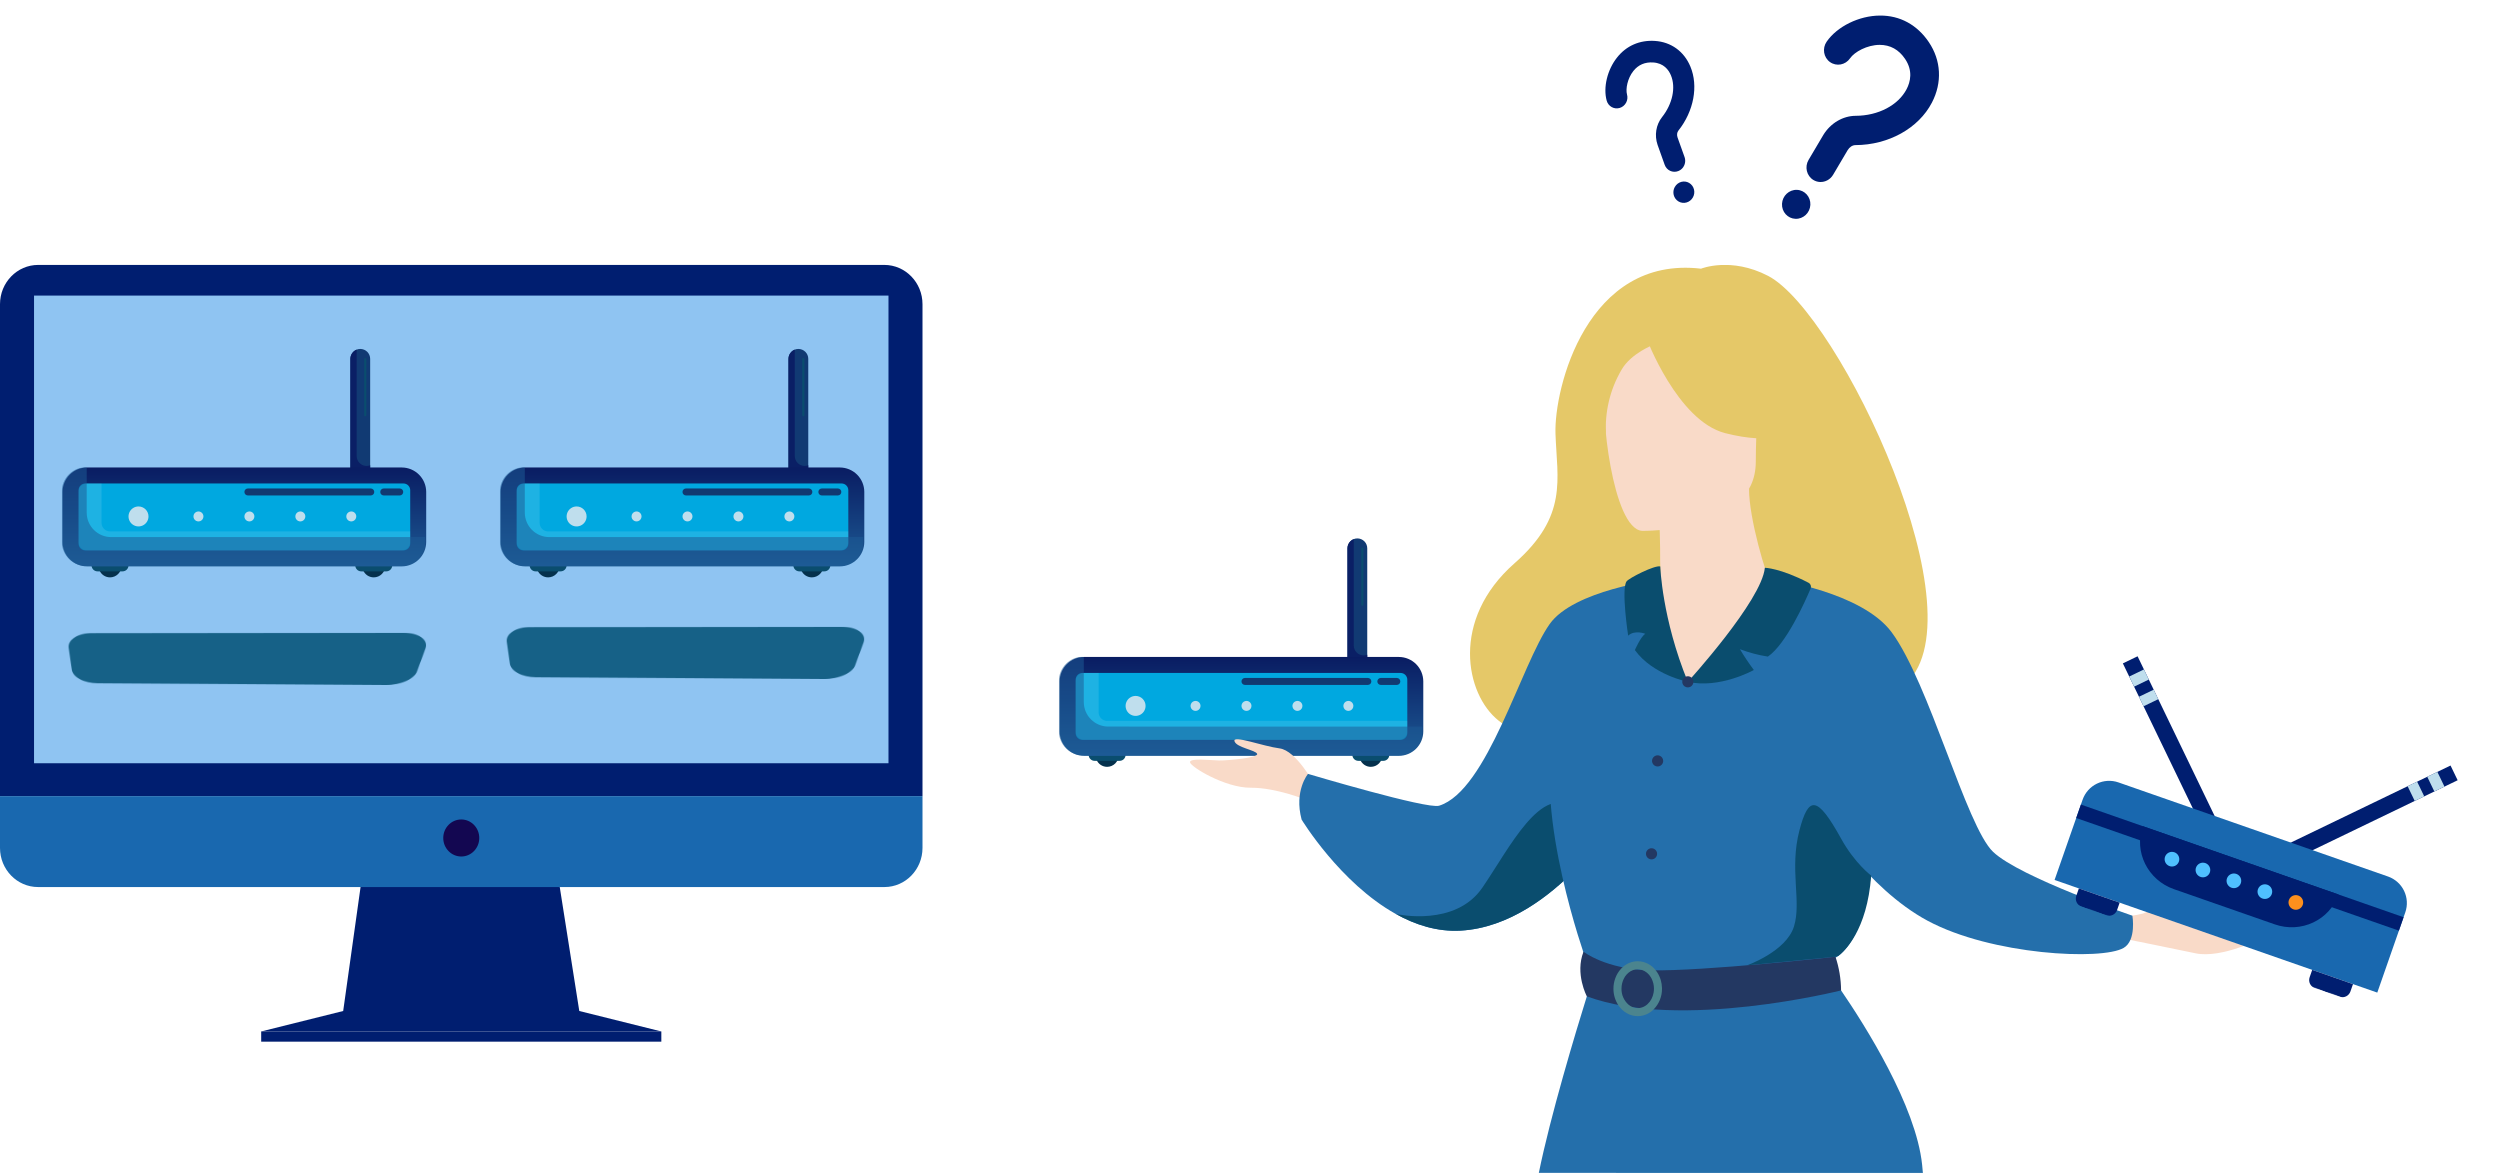 <svg width="2916" height="1369" viewBox="0 0 2916 1369" fill="none" xmlns="http://www.w3.org/2000/svg">
<path d="M423.48 1013.81L400.291 1179.23H675.677L649.607 1013.81H423.48Z" fill="#001E70"/>
<path d="M771.383 1203.08H304.653V1215H771.383V1203.08Z" fill="#001E70"/>
<path d="M400.29 1179.23L304.653 1203.08H771.348L675.676 1179.23H400.29Z" fill="#001E70"/>
<path d="M44.551 309H1031.45C1056.04 309 1076 329.52 1076 354.809V928.619H0V354.809C0 329.52 19.956 309 44.551 309Z" fill="#001E70"/>
<path d="M0 928.619H1076V989.024C1076 1014.2 1056.11 1034.65 1031.62 1034.65H44.375C19.886 1034.65 0 1014.2 0 989.024V928.619Z" fill="#1968AF"/>
<path d="M1036.33 344.766H39.703V890.252H1036.33V344.766Z" fill="#8FC4F2"/>
<path d="M559.029 977.427C559.029 989.349 549.613 999.031 538.018 999.031C526.424 999.031 517.008 989.349 517.008 977.427C517.008 965.505 526.424 955.823 538.018 955.823C549.613 955.823 559.029 965.505 559.029 977.427Z" fill="#130751"/>
<path d="M1291.34 894.448C1288.69 894.448 1286.1 893.662 1283.9 892.189C1281.7 890.717 1279.98 888.624 1278.96 886.175C1277.95 883.727 1277.69 881.033 1278.2 878.433C1278.72 875.834 1280 873.446 1281.87 871.572C1283.74 869.698 1286.13 868.422 1288.73 867.905C1291.33 867.388 1294.02 867.653 1296.47 868.668C1298.92 869.682 1301.01 871.399 1302.49 873.603C1303.96 875.806 1304.74 878.397 1304.74 881.048C1304.73 884.598 1303.32 888 1300.81 890.511C1298.3 893.022 1294.9 894.437 1291.34 894.448Z" fill="#05314D"/>
<path d="M1305.91 887.458H1276.78C1274.92 887.458 1273.15 886.722 1271.84 885.411C1270.52 884.1 1269.79 882.322 1269.79 880.467C1269.79 878.613 1270.52 876.835 1271.84 875.524C1273.15 874.213 1274.92 873.477 1276.78 873.477H1305.91C1307.76 873.477 1309.54 874.213 1310.85 875.524C1312.16 876.835 1312.9 878.613 1312.9 880.467C1312.9 882.322 1312.16 884.1 1310.85 885.411C1309.54 886.722 1307.76 887.458 1305.91 887.458Z" fill="#0A4D6E"/>
<path d="M1598.95 894.448C1596.3 894.448 1593.7 893.662 1591.5 892.189C1589.3 890.717 1587.58 888.624 1586.57 886.175C1585.55 883.727 1585.29 881.033 1585.8 878.433C1586.32 875.834 1587.6 873.446 1589.47 871.572C1591.34 869.698 1593.73 868.422 1596.33 867.905C1598.93 867.388 1601.63 867.653 1604.07 868.668C1606.52 869.682 1608.62 871.399 1610.09 873.603C1611.56 875.806 1612.35 878.397 1612.35 881.048C1612.34 884.598 1610.92 888.001 1608.41 890.511C1605.9 893.022 1602.5 894.437 1598.95 894.448Z" fill="#05314D"/>
<path d="M1613.51 887.458H1584.38C1582.53 887.458 1580.75 886.722 1579.44 885.411C1578.13 884.1 1577.39 882.322 1577.39 880.467C1577.39 878.613 1578.13 876.835 1579.44 875.524C1580.75 874.213 1582.53 873.477 1584.38 873.477H1613.51C1615.37 873.477 1617.14 874.213 1618.45 875.524C1619.77 876.835 1620.5 878.613 1620.5 880.467C1620.5 882.322 1619.77 884.1 1618.45 885.411C1617.14 886.722 1615.37 887.458 1613.51 887.458Z" fill="#0A4D6E"/>
<path d="M1583.22 832.696C1580.16 832.686 1577.22 831.467 1575.06 829.303C1572.9 827.14 1571.68 824.208 1571.67 821.148V639.547C1571.67 636.485 1572.89 633.548 1575.05 631.382C1577.22 629.217 1580.15 628 1583.22 628C1586.28 628 1589.22 629.217 1591.38 631.382C1593.55 633.548 1594.76 636.485 1594.76 639.547V821.148C1594.75 824.207 1593.54 827.139 1591.37 829.302C1589.21 831.466 1586.28 832.685 1583.22 832.695" fill="#113A73"/>
<path d="M1590.56 764.462C1587.51 764.453 1584.57 763.234 1582.41 761.07C1580.25 758.907 1579.03 755.975 1579.02 752.915V628.807C1576.86 629.655 1575 631.133 1573.69 633.048C1572.38 634.963 1571.68 637.227 1571.67 639.547V821.147C1571.67 824.21 1572.89 827.147 1575.05 829.313C1577.22 831.478 1580.15 832.695 1583.22 832.695C1586.28 832.695 1589.22 831.478 1591.38 829.313C1593.55 827.147 1594.76 824.21 1594.76 821.147V763.662C1593.43 764.193 1592 764.466 1590.56 764.468" fill="#0A1F65"/>
<path d="M1631.62 881.631H1264.5C1256.94 881.61 1249.71 878.601 1244.37 873.261C1239.03 867.921 1236.02 860.684 1236 853.131V794.778C1236.02 787.226 1239.03 779.989 1244.37 774.649C1249.71 769.309 1256.94 766.299 1264.5 766.279H1631.62C1639.17 766.3 1646.41 769.309 1651.75 774.649C1657.09 779.989 1660.1 787.226 1660.12 794.778V853.136C1660.1 860.688 1657.09 867.924 1651.75 873.264C1646.41 878.605 1639.17 881.614 1631.62 881.636" fill="url(#paint0_linear_22_12446)"/>
<path d="M1262.52 784.924H1633.6C1635.69 784.924 1637.69 785.754 1639.17 787.23C1640.64 788.706 1641.47 790.709 1641.47 792.796V855.118C1641.47 857.205 1640.64 859.208 1639.17 860.684C1637.69 862.16 1635.69 862.99 1633.6 862.99H1262.52C1260.43 862.99 1258.42 862.16 1256.95 860.684C1255.47 859.207 1254.64 857.205 1254.64 855.117V792.797C1254.64 790.709 1255.47 788.707 1256.95 787.23C1258.42 785.754 1260.43 784.924 1262.52 784.924Z" fill="#00A8E0"/>
<path opacity="0.158" d="M1291.3 840.852C1288.69 840.818 1286.21 839.769 1284.36 837.928C1282.52 836.087 1281.48 833.6 1281.44 830.998V784.924H1264.5C1261.89 784.958 1259.41 786.007 1257.57 787.847C1255.73 789.688 1254.68 792.175 1254.64 794.778V853.136C1254.68 855.738 1255.73 858.225 1257.57 860.066C1259.41 861.906 1261.89 862.955 1264.5 862.99H1631.62C1634.22 862.955 1636.71 861.906 1638.55 860.065C1640.39 858.225 1641.44 855.738 1641.48 853.136V840.852H1291.3Z" fill="#BEE6F3"/>
<path d="M1336.2 823.375C1336.2 825.679 1335.52 827.932 1334.24 829.848C1332.96 831.765 1331.14 833.258 1329.01 834.14C1326.88 835.022 1324.54 835.253 1322.28 834.804C1320.02 834.354 1317.94 833.244 1316.31 831.615C1314.68 829.985 1313.57 827.909 1313.12 825.648C1312.67 823.388 1312.91 821.045 1313.79 818.916C1314.67 816.787 1316.16 814.967 1318.08 813.687C1320 812.407 1322.25 811.723 1324.55 811.724C1327.64 811.724 1330.61 812.951 1332.79 815.136C1334.98 817.321 1336.2 820.285 1336.2 823.375Z" fill="#BFDEED"/>
<path d="M1400.29 823.375C1400.29 824.527 1399.95 825.653 1399.3 826.611C1398.66 827.569 1397.75 828.316 1396.69 828.757C1395.63 829.198 1394.45 829.313 1393.32 829.089C1392.19 828.864 1391.16 828.309 1390.34 827.494C1389.53 826.679 1388.97 825.641 1388.75 824.511C1388.52 823.381 1388.64 822.21 1389.08 821.145C1389.52 820.08 1390.27 819.171 1391.22 818.53C1392.18 817.89 1393.31 817.549 1394.46 817.549C1396.01 817.549 1397.49 818.162 1398.58 819.255C1399.67 820.348 1400.29 821.829 1400.29 823.375Z" fill="#BFDEED"/>
<path d="M1459.71 823.375C1459.71 824.527 1459.37 825.653 1458.73 826.611C1458.09 827.569 1457.18 828.316 1456.11 828.757C1455.05 829.198 1453.88 829.313 1452.75 829.089C1451.62 828.864 1450.58 828.309 1449.76 827.494C1448.95 826.68 1448.4 825.642 1448.17 824.512C1447.95 823.382 1448.06 822.21 1448.5 821.146C1448.94 820.081 1449.69 819.171 1450.65 818.531C1451.6 817.891 1452.73 817.549 1453.88 817.549C1455.43 817.549 1456.91 818.162 1458 819.255C1459.1 820.347 1459.71 821.829 1459.71 823.375Z" fill="#BFDEED"/>
<path d="M1519.14 823.375C1519.14 824.527 1518.8 825.653 1518.16 826.611C1517.51 827.569 1516.6 828.316 1515.54 828.757C1514.48 829.198 1513.3 829.313 1512.17 829.089C1511.04 828.864 1510.01 828.309 1509.19 827.494C1508.38 826.679 1507.82 825.641 1507.6 824.511C1507.37 823.381 1507.49 822.21 1507.93 821.145C1508.37 820.08 1509.12 819.171 1510.07 818.53C1511.03 817.89 1512.16 817.549 1513.31 817.549C1514.08 817.549 1514.83 817.699 1515.54 817.992C1516.25 818.285 1516.89 818.714 1517.43 819.255C1517.97 819.796 1518.4 820.438 1518.69 821.145C1518.99 821.852 1519.14 822.609 1519.14 823.375Z" fill="#BFDEED"/>
<path d="M1578.56 823.375C1578.56 824.527 1578.21 825.653 1577.57 826.611C1576.93 827.569 1576.02 828.316 1574.96 828.757C1573.89 829.198 1572.72 829.313 1571.59 829.089C1570.46 828.864 1569.42 828.309 1568.61 827.494C1567.8 826.679 1567.24 825.641 1567.02 824.511C1566.79 823.381 1566.91 822.21 1567.35 821.145C1567.79 820.08 1568.53 819.171 1569.49 818.53C1570.45 817.89 1571.58 817.549 1572.73 817.549C1574.27 817.549 1575.76 818.162 1576.85 819.255C1577.94 820.348 1578.56 821.829 1578.56 823.375Z" fill="#BFDEED"/>
<path d="M1595.45 798.906H1452.14C1451.05 798.906 1450.02 798.476 1449.25 797.711C1448.49 796.946 1448.06 795.909 1448.06 794.827C1448.06 793.745 1448.49 792.708 1449.25 791.943C1450.02 791.178 1451.05 790.749 1452.14 790.749H1595.45C1596.53 790.749 1597.57 791.178 1598.34 791.943C1599.1 792.708 1599.53 793.745 1599.53 794.827C1599.53 795.909 1599.1 796.946 1598.34 797.711C1597.57 798.476 1596.53 798.906 1595.45 798.906Z" fill="#113971"/>
<path d="M1629.24 798.906H1610.6C1609.52 798.906 1608.48 798.476 1607.71 797.711C1606.95 796.946 1606.52 795.909 1606.52 794.827C1606.52 793.745 1606.95 792.708 1607.71 791.943C1608.48 791.178 1609.52 790.749 1610.6 790.749H1629.24C1630.32 790.749 1631.36 791.178 1632.12 791.943C1632.89 792.708 1633.32 793.745 1633.32 794.827C1633.32 795.909 1632.89 796.946 1632.12 797.711C1631.36 798.476 1630.32 798.906 1629.24 798.906" fill="#113971"/>
<g style="mix-blend-mode:multiply" opacity="0.53">
<mask id="mask0_22_12446" style="mask-type:luminance" maskUnits="userSpaceOnUse" x="1235" y="765" width="425" height="117">
<path d="M1659.12 765.906H1235V881.256H1659.12V765.906Z" fill="white"/>
</mask>
<g mask="url(#mask0_22_12446)">
<path d="M1292.63 847.467C1285.07 847.445 1277.84 844.436 1272.5 839.096C1267.16 833.756 1264.15 826.519 1264.13 818.967V765.906H1263.49C1255.94 765.927 1248.71 768.936 1243.36 774.276C1238.02 779.617 1235.02 786.853 1234.99 794.406V852.763C1235.02 860.315 1238.03 867.551 1243.37 872.891C1248.71 878.232 1255.94 881.241 1263.49 881.263H1630.62C1638.17 881.241 1645.41 878.232 1650.75 872.891C1656.09 867.551 1659.1 860.315 1659.12 852.763V847.47L1292.63 847.467Z" fill="#1D5B95"/>
</g>
</g>
<path d="M1589.02 706.529C1588.69 706.527 1588.37 706.395 1588.14 706.161C1587.91 705.927 1587.77 705.61 1587.77 705.279V639.883C1587.77 639.551 1587.9 639.233 1588.14 638.999C1588.37 638.764 1588.69 638.633 1589.02 638.633C1589.35 638.633 1589.67 638.764 1589.91 638.999C1590.14 639.233 1590.27 639.551 1590.27 639.883V705.278C1590.27 705.609 1590.14 705.926 1589.91 706.16C1589.67 706.394 1589.35 706.527 1589.02 706.529Z" fill="#0A4D6E"/>
<path d="M2122.93 212.282C2120.25 212.185 2117.56 211.413 2115.11 209.914C2107.21 205.113 2104.72 194.65 2109.51 186.52L2126.69 157.473C2135.09 143.647 2149.54 135.134 2164.56 135.075C2190.83 134.972 2214.12 122.761 2223.89 103.949C2228.25 95.574 2231.48 82.656 2222.1 68.749C2214.72 57.807 2204.78 52.321 2192.41 52.338C2177.75 52.397 2163.06 60.54 2157.86 68.075C2152.48 75.839 2142.06 77.759 2134.51 72.396C2126.98 67.021 2125.24 56.377 2130.6 48.629C2142.95 30.777 2168.5 18.255 2192.74 18.164C2216.24 17.972 2236.24 29.07 2249.75 49.097C2264.22 70.558 2265.54 96.272 2253.4 119.652C2237.81 149.634 2202.8 169.109 2164.23 169.249C2160.79 169.271 2157.33 171.47 2155.18 175.007L2138.12 203.882C2134.79 209.48 2128.88 212.509 2122.93 212.282Z" fill="#001E70"/>
<path d="M2111.61 238.97C2111.14 248.299 2103.35 255.581 2094.22 255.234C2085.09 254.886 2078.07 247.037 2078.54 237.708C2079.01 228.379 2086.8 221.097 2095.93 221.445C2105.06 221.792 2112.08 229.624 2111.61 238.97Z" fill="#001E70"/>
<path d="M1962.47 196.04C1961.17 197.559 1959.46 198.787 1957.48 199.557C1951.08 202.027 1944.02 198.753 1941.69 192.238L1933.41 169.006C1929.57 157.831 1931.57 145.485 1938.58 136.657C1950.84 121.204 1954.9 102.012 1948.92 87.752C1946.26 81.394 1940.51 73.658 1928.29 72.861C1918.68 72.235 1910.91 75.569 1905.12 82.852C1898.28 91.489 1895.97 103.794 1897.76 110.24C1899.62 116.91 1895.8 123.901 1889.26 125.897C1882.7 127.889 1875.89 124.078 1874.05 117.413C1869.8 102.099 1874.74 81.428 1886.08 67.163C1897 53.292 1912.62 46.594 1930.24 47.726C1949.1 48.96 1964.19 59.816 1971.63 77.545C1981.18 100.271 1975.7 129.638 1957.69 152.327C1956.08 154.351 1955.69 157.383 1956.67 160.239L1964.91 183.326C1966.47 187.817 1965.38 192.665 1962.47 196.04Z" fill="#001E70"/>
<path d="M1972.16 214.774C1977.19 219.287 1977.63 227.143 1973.14 232.343C1968.64 237.544 1960.95 238.103 1955.92 233.59C1950.89 229.077 1950.45 221.222 1954.94 216.021C1959.43 210.82 1967.15 210.267 1972.16 214.774Z" fill="#001E70"/>
<mask id="mask1_22_12446" style="mask-type:luminance" maskUnits="userSpaceOnUse" x="591" y="731" width="417" height="61">
<path d="M981.421 731L618.389 731.37C601.923 731.386 589.746 739.282 591.103 748.685L594.825 774.4C595.489 778.577 598.905 782.474 604.423 785.35C609.942 788.225 617.179 789.88 624.758 789.998L961.35 791.999C977.977 792.098 994.074 785.195 997.394 776.19L1007.33 749.22C1010.96 739.363 999.442 731.007 981.488 731.002H981.43" fill="white"/>
</mask>
<g mask="url(#mask1_22_12446)">
<path d="M1010.96 731H589.746V792.098H1010.96V731Z" fill="#166187"/>
</g>
<mask id="mask2_22_12446" style="mask-type:luminance" maskUnits="userSpaceOnUse" x="80" y="738" width="417" height="61">
<path d="M470.421 738L107.389 738.37C90.923 738.386 78.746 746.282 80.103 755.685L83.825 781.4C84.489 785.577 87.905 789.474 93.424 792.35C98.942 795.225 106.179 796.88 113.758 796.998L450.35 798.999C466.977 799.098 483.074 792.195 486.394 783.19L496.331 756.22C499.964 746.363 488.442 738.007 470.488 738.002H470.43" fill="white"/>
</mask>
<g mask="url(#mask2_22_12446)">
<path d="M499.955 738H78.745V799.098H499.955V738Z" fill="#166187"/>
</g>
<mask id="mask3_22_12446" style="mask-type:luminance" maskUnits="userSpaceOnUse" x="1388" y="309" width="1254" height="1060">
<path d="M2641.94 309H1388V1368.27H2641.94V309Z" fill="white"/>
</mask>
<g mask="url(#mask3_22_12446)">
<path d="M2472.27 1069.49C2481.36 1069.11 2490.39 1067.82 2499.23 1065.64C2510.99 1062.25 2519.87 1050.27 2529.23 1050.97C2548.83 1052.42 2586.12 1046.33 2582.41 1053.24C2578.71 1060.15 2556.22 1058.37 2553.57 1062.47C2550.92 1066.56 2585.62 1077.02 2595.66 1078.88C2605.7 1080.73 2643.2 1084.94 2641.9 1089.92C2640.61 1094.9 2590.63 1118.2 2561.12 1111.98C2531.61 1105.76 2478.58 1095.13 2478.58 1095.13L2472.27 1069.49Z" fill="#F9DAC8"/>
<path d="M2062.26 321.758C2018.86 299.239 1984.08 313.391 1984.08 313.391C1851.26 297.792 1812.52 452.686 1814.32 505.984C1816.12 559.283 1829.32 601.785 1766.55 656.994C1691.73 722.783 1709.14 809.722 1747.93 840.517C1764.73 853.881 1786.74 863.944 1810.04 871.521C1838.87 880.908 1869.65 886.496 1895.02 889.81C1909.01 891.643 1921.34 892.785 1930.8 893.487H1930.81C1932.35 893.6 1933.78 893.703 1935.17 893.793H1935.18C1944.72 894.438 1950.38 894.573 1950.38 894.573C1951.46 837.352 1976.72 808.101 2008.33 794.878C2008.33 794.879 2008.34 794.879 2008.34 794.877C2008.35 794.875 2008.36 794.871 2008.36 794.867C2015.7 791.824 2023.34 789.554 2031.15 788.092H2031.16C2051.94 784.456 2073.2 784.737 2093.87 788.918C2120.5 794.109 2139.32 803.973 2136.56 809.288C2149.94 812.728 2163.72 814.338 2177.53 814.073C2194.91 813.45 2208.67 808.655 2219.24 800.501C2316.54 725.452 2145.7 365.036 2062.26 321.758Z" fill="#E5C868"/>
<path d="M2071.58 676.314C2071.58 676.314 2171.75 690.615 2206.44 737.495C2250.27 796.725 2293.38 963.713 2324.74 993.602C2356.11 1023.49 2487.24 1068.09 2487.24 1068.09C2487.24 1068.09 2492.08 1096.85 2477.04 1105.63C2451.57 1120.5 2322.97 1114.03 2248.37 1073.96C2176.77 1035.5 2126.06 951.394 2126.06 951.394L2071.58 676.314Z" fill="#246FAB"/>
<path d="M1532.9 914.558C1532.9 914.558 1511.97 875.41 1492.47 872.915C1472.97 870.42 1437.66 857 1439.9 864.515C1442.15 872.029 1464.54 874.778 1466.32 879.322C1468.1 883.865 1432 887.178 1421.79 886.987C1411.58 886.796 1387.74 883.898 1388 889.035C1388.26 894.172 1428.74 919.017 1458.9 918.817C1489.06 918.616 1524.96 933.569 1524.96 933.569L1532.9 914.558Z" fill="#F9DAC8"/>
<path d="M1882.87 958.263C1870.47 977.126 1856.34 994.798 1840.67 1011.05C1808.56 1044.57 1760.31 1082.29 1703.72 1085.47C1676.69 1087 1651.12 1078.9 1628.12 1066.08C1628.09 1066.07 1628.06 1066.06 1628.03 1066.05C1562.93 1029.81 1518.2 955.964 1518.2 955.964C1509.19 922.276 1525.66 902.651 1525.66 902.651C1525.66 902.651 1664.56 944.109 1678.55 939.785C1734.87 922.376 1774.23 774.991 1807.53 727.9C1835.45 688.402 1932.92 676.316 1932.92 676.316L1882.87 958.263Z" fill="#246FAB"/>
<path d="M1840.67 1011.05C1808.56 1044.57 1760.31 1082.28 1703.72 1085.47C1676.69 1087 1651.12 1078.9 1628.12 1066.08C1630.74 1066.67 1697.72 1081.16 1729.08 1035.3C1761.08 988.512 1797.94 912.95 1836.49 942.734C1853.12 955.592 1849.81 983.495 1840.68 1011.05" fill="#0A4D6E"/>
<path d="M2187.42 989.339C2184.5 1012.22 2180.37 1034.94 2175.06 1057.39C2166.18 1095.23 2150.84 1110.12 2144.17 1115.01C2143.14 1115.79 2142.05 1116.48 2140.9 1117.06L2022.28 1146.13L1980.58 1156.35L1849.06 1117.06C1849.06 1117.06 1789.16 949.863 1813.22 855.744C1837.28 761.626 1854.42 716.831 1854.42 716.831C1854.42 716.831 1939.95 682.015 2124.17 712.883C2124.17 712.883 2211.93 794.844 2187.42 989.349" fill="#246FAB"/>
<path d="M2043.91 1368.21C1991.77 1368.19 1938.6 1368.17 1885.25 1368.13C1855.13 1368.11 1825.01 1368.09 1794.89 1368.08C1808.36 1301.64 1837.77 1204.32 1850.89 1162.13C1854.93 1149.12 1857.42 1141.35 1857.42 1141.35H2033.65C2033.65 1141.35 2033.65 1142.02 2033.66 1143.34V1143.95C2033.7 1148.52 2033.81 1159 2034.15 1174.45C2035.03 1212.96 2037.42 1282.35 2043.91 1368.21Z" fill="#246FAB"/>
<path d="M2242.87 1368.27C2179.61 1368.26 2112.64 1368.24 2043.91 1368.21C1991.77 1368.19 1938.59 1368.17 1885.25 1368.13C1869.21 1331.17 1887.26 1230.08 1897.32 1181.72C1897.89 1179 1898.42 1176.45 1898.92 1174.08C1899.09 1173.3 1899.26 1172.53 1899.42 1171.79C1901.66 1161.44 1903.15 1155.25 1903.15 1155.25L1929.16 1153L1938.51 1152.19L1960.32 1150.3L2029.84 1144.28H2029.87L2033.66 1143.95L2133.37 1135.31C2133.37 1135.31 2138.89 1142.71 2147.44 1155.21C2175.18 1195.74 2234.9 1289.84 2241.98 1358.72C2242.28 1361.67 2242.58 1364.85 2242.87 1368.27" fill="#246FAB"/>
<path d="M2147.45 978.157C2163.44 1007.08 2182.54 1021.29 2182.54 1021.29C2177.9 1085.65 2150.85 1110.12 2144.17 1115L2140.89 1115.96L2037.67 1125.95C2037.67 1125.95 2083.45 1109.91 2092.5 1080.62C2101.54 1051.34 2086.91 1014 2098.9 968.379C2109.46 928.219 2119.45 927.484 2147.45 978.15" fill="#0A4D6E"/>
<path d="M1847.03 1110.06C1847.03 1110.06 1873.18 1130.74 1925.11 1131.78C1987.15 1133.03 2140.89 1115.97 2140.89 1115.97C2145.12 1128.62 2147.33 1141.86 2147.44 1155.21C2147.44 1155.21 1959.68 1202.57 1850.89 1162.12C1850.89 1162.12 1836.85 1135.72 1847.02 1110.06" fill="#233862"/>
<path d="M1938.51 1152.18C1938.45 1149.21 1938 1146.25 1937.18 1143.38V1143.37C1936.99 1142.68 1936.77 1142.02 1936.52 1141.35C1935.33 1137.91 1933.57 1134.71 1931.32 1131.86C1928.85 1128.59 1925.67 1125.92 1922.01 1124.07C1918.36 1122.22 1914.33 1121.23 1910.24 1121.17C1903.65 1121.22 1897.32 1123.75 1892.51 1128.26C1892.02 1128.69 1891.56 1129.14 1891.11 1129.62C1887.91 1132.97 1885.47 1136.97 1883.95 1141.35C1882.6 1145.15 1881.91 1149.17 1881.92 1153.21C1881.89 1159.9 1883.78 1166.46 1887.39 1172.1C1889.9 1176.04 1893.3 1179.34 1897.33 1181.71C1901.24 1184.02 1905.7 1185.24 1910.24 1185.24C1913.7 1185.21 1917.13 1184.5 1920.33 1183.14C1923.52 1181.79 1926.41 1179.81 1928.84 1177.34C1931.97 1174.15 1934.44 1170.38 1936.1 1166.24C1937.77 1162.1 1938.6 1157.67 1938.55 1153.21C1938.55 1152.87 1938.55 1152.52 1938.52 1152.18M1929.17 1153.21C1929.17 1165.05 1921.53 1174.81 1911.83 1175.78H1911.78C1911.27 1175.84 1910.75 1175.87 1910.23 1175.87C1908.38 1175.87 1906.54 1175.54 1904.8 1174.91H1904.78C1902.83 1174.19 1901.02 1173.13 1899.44 1171.78C1896.82 1169.46 1894.73 1166.59 1893.33 1163.39C1891.93 1160.18 1891.24 1156.71 1891.31 1153.21C1891.29 1149.08 1892.26 1145.01 1894.13 1141.34C1895.87 1137.83 1898.58 1134.88 1901.93 1132.85C1903.82 1131.72 1905.91 1130.99 1908.09 1130.69C1908.8 1130.59 1909.52 1130.54 1910.24 1130.54C1911.9 1130.54 1913.55 1130.8 1915.13 1131.32C1915.15 1131.33 1915.15 1131.33 1915.16 1131.33H1915.18C1919.55 1132.85 1923.23 1135.89 1925.55 1139.89V1139.91C1925.83 1140.37 1926.11 1140.84 1926.35 1141.34C1928.19 1144.95 1929.16 1148.94 1929.17 1152.99L1929.17 1153.21Z" fill="#4B848E"/>
<path d="M2067.01 684.899C2060.01 671.742 2039.95 604.841 2040.09 570.103L2034.14 571.098L1934.01 587.898C1934.01 587.898 1936.29 614.593 1936.36 639.741C1936.36 639.95 1936.36 640.16 1936.36 640.368C1936.48 662.21 1936.07 672.964 1940.45 700.027C1942.43 712.245 1938.25 799.873 1980.18 793.586C1995.13 791.341 2071.63 693.589 2067.01 684.903" fill="#F9DAC8"/>
<path d="M1915.3 619.211C1915.3 619.211 2047.86 621.399 2047.95 538.823C2048.04 456.247 2065.21 400.917 1980.58 396.022C1895.94 391.127 1879.46 422.626 1872.73 450.182C1865.99 477.737 1880.81 616.51 1915.3 619.205" fill="#F9DAC8"/>
<path d="M1920.21 394.006C1920.21 394.006 1956.5 490.883 2012.2 505.207C2067.91 519.531 2092.07 504.606 2092.07 504.606C2092.07 504.606 2049.35 470.664 2040.48 411.425C2040.48 411.425 1947.58 347.905 1920.2 394.016" fill="#E5C868"/>
<path d="M1929.2 401.87C1929.2 401.87 1902.28 411.933 1891.21 431.56C1877.83 454.486 1871.59 480.879 1873.29 507.368C1873.29 507.368 1845.94 441.522 1876.68 404.277C1909.26 364.78 1929.2 401.874 1929.2 401.874" fill="#E5C868"/>
<path d="M1968.68 795.264C1968.68 795.264 2055.04 700.441 2058.52 662.246C2058.52 662.246 2076.46 662.588 2109.37 679.674C2110.57 680.291 2111.5 681.334 2111.96 682.598C2112.43 683.862 2112.41 685.256 2111.9 686.505C2105.45 701.751 2083.3 751.326 2062.06 765.856C2050.91 764.13 2039.97 761.226 2029.43 757.193C2034.42 765.568 2039.85 773.675 2045.69 781.481C2045.69 781.481 2005.91 803.767 1968.68 795.26" fill="#0A4D6E"/>
<path d="M1936.53 660.665C1936.53 660.665 1938.52 721.663 1968.68 795.257C1968.68 795.257 1927.81 787.219 1906.93 758.258C1906.93 758.258 1913.53 742.808 1919.09 739.251C1919.09 739.251 1906.83 734.288 1899.08 741.428C1899.08 741.428 1890.87 687.648 1897.15 678.237C1899.75 674.327 1930.15 658.966 1936.53 660.673" fill="#0A4D6E"/>
<path d="M1975.2 795.297C1975.21 794.007 1974.83 792.746 1974.12 791.67C1973.41 790.595 1972.39 789.755 1971.2 789.256C1970.01 788.757 1968.7 788.622 1967.44 788.868C1966.17 789.113 1965.01 789.729 1964.09 790.636C1963.18 791.543 1962.55 792.701 1962.29 793.965C1962.04 795.228 1962.16 796.539 1962.64 797.732C1963.13 798.926 1963.96 799.948 1965.03 800.67C1966.1 801.392 1967.36 801.781 1968.65 801.788C1969.5 801.792 1970.35 801.627 1971.14 801.303C1971.94 800.979 1972.66 800.503 1973.27 799.9C1973.88 799.297 1974.36 798.58 1974.69 797.79C1975.02 797.001 1975.2 796.153 1975.2 795.297Z" fill="#233862"/>
<path d="M1939.95 887.54C1939.95 886.251 1939.58 884.989 1938.86 883.914C1938.15 882.839 1937.14 881.999 1935.95 881.5C1934.76 881.001 1933.45 880.866 1932.19 881.112C1930.92 881.357 1929.76 881.972 1928.84 882.88C1927.92 883.787 1927.3 884.945 1927.04 886.208C1926.78 887.471 1926.9 888.783 1927.39 889.976C1927.88 891.17 1928.71 892.192 1929.78 892.914C1930.85 893.636 1932.1 894.024 1933.39 894.031C1934.25 894.036 1935.1 893.871 1935.89 893.548C1936.68 893.224 1937.41 892.747 1938.02 892.144C1938.62 891.541 1939.11 890.824 1939.44 890.034C1939.77 889.244 1939.94 888.397 1939.95 887.54Z" fill="#233862"/>
<path d="M1932.86 995.905C1932.87 994.615 1932.49 993.354 1931.78 992.278C1931.07 991.203 1930.05 990.363 1928.87 989.864C1927.68 989.365 1926.37 989.23 1925.1 989.476C1923.84 989.721 1922.67 990.337 1921.76 991.244C1920.84 992.151 1920.21 993.309 1919.95 994.573C1919.7 995.836 1919.82 997.147 1920.31 998.34C1920.79 999.534 1921.62 1000.56 1922.69 1001.28C1923.76 1002 1925.02 1002.39 1926.31 1002.4C1927.16 1002.4 1928.01 1002.24 1928.81 1001.91C1929.6 1001.59 1930.32 1001.11 1930.93 1000.51C1931.54 999.905 1932.02 999.189 1932.35 998.399C1932.69 997.609 1932.86 996.761 1932.86 995.905Z" fill="#233862"/>
</g>
<path d="M128.345 673.448C125.695 673.448 123.104 672.662 120.9 671.189C118.697 669.717 116.979 667.624 115.965 665.175C114.951 662.727 114.686 660.033 115.203 657.433C115.72 654.834 116.996 652.446 118.87 650.572C120.744 648.698 123.132 647.422 125.731 646.905C128.33 646.388 131.025 646.653 133.473 647.668C135.922 648.682 138.014 650.399 139.487 652.603C140.959 654.806 141.745 657.397 141.745 660.048C141.735 663.598 140.319 667 137.809 669.511C135.298 672.022 131.896 673.437 128.345 673.448Z" fill="#05314D"/>
<path d="M142.908 666.458H113.779C111.925 666.458 110.147 665.722 108.836 664.411C107.525 663.1 106.788 661.322 106.788 659.467C106.788 657.613 107.525 655.835 108.836 654.524C110.147 653.213 111.925 652.477 113.779 652.477H142.908C144.762 652.477 146.54 653.213 147.851 654.524C149.163 655.835 149.899 657.613 149.899 659.467C149.899 661.322 149.163 663.1 147.851 664.411C146.54 665.722 144.762 666.458 142.908 666.458Z" fill="#0A4D6E"/>
<path d="M435.946 673.448C433.296 673.448 430.705 672.662 428.501 671.189C426.298 669.717 424.58 667.624 423.566 665.175C422.552 662.727 422.286 660.033 422.803 657.433C423.32 654.834 424.597 652.446 426.471 650.572C428.345 648.698 430.732 647.422 433.332 646.905C435.931 646.388 438.625 646.653 441.074 647.668C443.522 648.682 445.615 650.399 447.088 652.603C448.56 654.806 449.346 657.397 449.346 660.048C449.336 663.598 447.921 667.001 445.41 669.511C442.899 672.022 439.497 673.437 435.946 673.448Z" fill="#05314D"/>
<path d="M450.511 666.458H421.382C419.528 666.458 417.75 665.722 416.439 664.411C415.128 663.1 414.391 661.322 414.391 659.467C414.391 657.613 415.128 655.835 416.439 654.524C417.75 653.213 419.528 652.477 421.382 652.477H450.511C452.365 652.477 454.143 653.213 455.454 654.524C456.766 655.835 457.502 657.613 457.502 659.467C457.502 661.322 456.766 663.1 455.454 664.411C454.143 665.722 452.365 666.458 450.511 666.458Z" fill="#0A4D6E"/>
<path d="M420.216 611.696C417.156 611.686 414.225 610.467 412.061 608.303C409.898 606.14 408.678 603.208 408.669 600.148V418.547C408.669 415.485 409.886 412.548 412.051 410.382C414.217 408.217 417.154 407 420.216 407C423.279 407 426.216 408.217 428.382 410.382C430.547 412.548 431.764 415.485 431.764 418.547V600.148C431.755 603.207 430.535 606.139 428.372 608.302C426.208 610.466 423.277 611.685 420.217 611.695" fill="#113A73"/>
<path d="M427.565 543.462C424.505 543.453 421.574 542.234 419.41 540.07C417.247 537.907 416.027 534.975 416.018 531.915V407.807C413.858 408.655 412.003 410.133 410.693 412.048C409.382 413.963 408.678 416.227 408.67 418.547V600.147C408.67 603.21 409.887 606.147 412.052 608.313C414.218 610.478 417.155 611.695 420.217 611.695C423.28 611.695 426.217 610.478 428.383 608.313C430.548 606.147 431.765 603.21 431.765 600.147V542.662C430.428 543.193 429.003 543.466 427.565 543.468" fill="#0A1F65"/>
<path d="M468.62 660.631H101.496C93.944 660.61 86.707 657.601 81.367 652.261C76.027 646.921 73.017 639.684 72.996 632.131V573.778C73.017 566.226 76.026 558.989 81.367 553.649C86.707 548.309 93.944 545.299 101.496 545.279H468.62C476.172 545.3 483.409 548.309 488.749 553.649C494.09 558.989 497.099 566.226 497.12 573.778V632.136C497.099 639.688 494.089 646.924 488.749 652.264C483.409 657.605 476.172 660.614 468.62 660.636" fill="url(#paint1_linear_22_12446)"/>
<path d="M99.515 563.924H470.602C472.69 563.924 474.692 564.754 476.168 566.23C477.645 567.706 478.474 569.709 478.474 571.796V634.118C478.474 636.205 477.645 638.208 476.168 639.684C474.692 641.16 472.69 641.99 470.602 641.99H99.515C97.427 641.99 95.424 641.16 93.948 639.684C92.472 638.207 91.642 636.205 91.642 634.117V571.797C91.642 569.709 92.472 567.707 93.948 566.23C95.424 564.754 97.427 563.924 99.515 563.924Z" fill="#00A8E0"/>
<path opacity="0.158" d="M128.295 619.852C125.692 619.818 123.205 618.769 121.365 616.928C119.524 615.087 118.475 612.6 118.441 609.998V563.924H101.497C98.894 563.958 96.407 565.007 94.567 566.847C92.726 568.688 91.677 571.175 91.642 573.778V632.136C91.677 634.738 92.726 637.225 94.567 639.066C96.407 640.906 98.894 641.955 101.497 641.99H468.621C471.224 641.955 473.71 640.906 475.551 639.065C477.391 637.225 478.441 634.738 478.475 632.136V619.852H128.295Z" fill="#BEE6F3"/>
<path d="M173.204 602.375C173.204 604.679 172.521 606.932 171.241 608.848C169.96 610.765 168.141 612.258 166.011 613.14C163.882 614.022 161.539 614.253 159.279 613.804C157.019 613.354 154.942 612.244 153.313 610.615C151.683 608.985 150.573 606.909 150.124 604.648C149.674 602.388 149.905 600.045 150.787 597.916C151.669 595.787 153.163 593.967 155.079 592.687C156.995 591.407 159.248 590.723 161.553 590.724C164.643 590.724 167.606 591.951 169.791 594.136C171.976 596.321 173.204 599.285 173.204 602.375Z" fill="#BFDEED"/>
<path d="M237.287 602.375C237.287 603.527 236.945 604.653 236.305 605.611C235.665 606.569 234.755 607.316 233.691 607.757C232.626 608.198 231.455 608.313 230.324 608.089C229.194 607.864 228.156 607.309 227.341 606.494C226.527 605.679 225.972 604.641 225.747 603.511C225.522 602.381 225.638 601.21 226.078 600.145C226.519 599.08 227.266 598.171 228.224 597.53C229.182 596.89 230.309 596.549 231.461 596.549C233.006 596.549 234.488 597.162 235.581 598.255C236.673 599.348 237.287 600.829 237.287 602.375Z" fill="#BFDEED"/>
<path d="M296.71 602.375C296.71 603.527 296.368 604.653 295.728 605.611C295.088 606.569 294.178 607.316 293.114 607.757C292.049 608.198 290.878 608.313 289.748 608.089C288.618 607.864 287.58 607.309 286.765 606.494C285.95 605.68 285.395 604.642 285.17 603.512C284.945 602.382 285.06 601.21 285.501 600.146C285.942 599.081 286.689 598.171 287.647 597.531C288.605 596.891 289.731 596.549 290.883 596.549C292.428 596.549 293.91 597.162 295.003 598.255C296.096 599.347 296.71 600.829 296.71 602.375Z" fill="#BFDEED"/>
<path d="M356.137 602.375C356.137 603.527 355.795 604.653 355.155 605.611C354.515 606.569 353.605 607.316 352.54 607.757C351.476 608.198 350.304 608.313 349.174 608.089C348.044 607.864 347.006 607.309 346.191 606.494C345.376 605.679 344.822 604.641 344.597 603.511C344.372 602.381 344.487 601.21 344.928 600.145C345.369 599.08 346.116 598.171 347.074 597.53C348.032 596.89 349.159 596.549 350.311 596.549C351.076 596.549 351.834 596.699 352.54 596.992C353.247 597.285 353.889 597.714 354.43 598.255C354.971 598.796 355.401 599.438 355.693 600.145C355.986 600.852 356.137 601.609 356.137 602.375Z" fill="#BFDEED"/>
<path d="M415.556 602.375C415.556 603.527 415.214 604.653 414.574 605.611C413.934 606.569 413.024 607.316 411.96 607.757C410.895 608.198 409.724 608.313 408.593 608.089C407.463 607.864 406.425 607.309 405.61 606.494C404.796 605.679 404.241 604.641 404.016 603.511C403.791 602.381 403.907 601.21 404.348 600.145C404.788 599.08 405.535 598.171 406.493 597.53C407.451 596.89 408.578 596.549 409.73 596.549C411.275 596.549 412.757 597.162 413.85 598.255C414.942 599.348 415.556 600.829 415.556 602.375Z" fill="#BFDEED"/>
<path d="M432.451 577.906H289.136C288.054 577.906 287.017 577.476 286.252 576.711C285.487 575.946 285.058 574.909 285.058 573.827C285.058 572.745 285.487 571.708 286.252 570.943C287.017 570.178 288.054 569.749 289.136 569.749H432.451C433.533 569.749 434.57 570.178 435.335 570.943C436.1 571.708 436.53 572.745 436.53 573.827C436.53 574.909 436.1 575.946 435.335 576.711C434.57 577.476 433.533 577.906 432.451 577.906Z" fill="#113971"/>
<path d="M466.24 577.906H447.598C446.516 577.906 445.479 577.476 444.714 576.711C443.949 575.946 443.52 574.909 443.52 573.827C443.52 572.745 443.949 571.708 444.714 570.943C445.479 570.178 446.516 569.749 447.598 569.749H466.241C467.323 569.749 468.36 570.178 469.125 570.943C469.89 571.708 470.32 572.745 470.32 573.827C470.32 574.909 469.89 575.946 469.125 576.711C468.36 577.476 467.323 577.906 466.241 577.906" fill="#113971"/>
<g style="mix-blend-mode:multiply" opacity="0.53">
<mask id="mask4_22_12446" style="mask-type:luminance" maskUnits="userSpaceOnUse" x="72" y="544" width="425" height="117">
<path d="M496.118 544.906H72V660.256H496.118V544.906Z" fill="white"/>
</mask>
<g mask="url(#mask4_22_12446)">
<path d="M129.626 626.467C122.074 626.445 114.837 623.436 109.497 618.096C104.156 612.756 101.147 605.519 101.126 597.967V544.906H100.494C92.942 544.927 85.705 547.936 80.365 553.276C75.025 558.617 72.015 565.853 71.994 573.406V631.763C72.015 639.315 75.025 646.551 80.365 651.891C85.705 657.232 92.942 660.241 100.494 660.263H467.622C475.174 660.241 482.411 657.232 487.751 651.891C493.091 646.551 496.101 639.315 496.122 631.763V626.47L129.626 626.467Z" fill="#1D5B95"/>
</g>
</g>
<path d="M426.023 485.529C425.692 485.527 425.374 485.395 425.14 485.161C424.906 484.927 424.774 484.61 424.773 484.279V418.883C424.773 418.551 424.905 418.233 425.139 417.999C425.373 417.764 425.691 417.633 426.023 417.633C426.354 417.633 426.672 417.764 426.907 417.999C427.141 418.233 427.273 418.551 427.273 418.883V484.278C427.272 484.609 427.14 484.926 426.906 485.16C426.671 485.394 426.354 485.527 426.023 485.529Z" fill="#0A4D6E"/>
<path d="M639.345 673.448C636.695 673.448 634.104 672.662 631.9 671.189C629.697 669.717 627.979 667.624 626.965 665.175C625.951 662.727 625.685 660.033 626.202 657.433C626.719 654.834 627.996 652.446 629.87 650.572C631.744 648.698 634.131 647.422 636.731 646.905C639.33 646.388 642.024 646.653 644.473 647.668C646.921 648.682 649.014 650.399 650.487 652.603C651.959 654.806 652.745 657.397 652.745 660.048C652.734 663.598 651.319 667 648.808 669.511C646.298 672.022 642.895 673.437 639.345 673.448Z" fill="#05314D"/>
<path d="M653.908 666.458H624.779C622.925 666.458 621.147 665.722 619.836 664.411C618.525 663.1 617.788 661.322 617.788 659.467C617.788 657.613 618.525 655.835 619.836 654.524C621.147 653.213 622.925 652.477 624.779 652.477H653.908C655.762 652.477 657.54 653.213 658.851 654.524C660.163 655.835 660.899 657.613 660.899 659.467C660.899 661.322 660.163 663.1 658.851 664.411C657.54 665.722 655.762 666.458 653.908 666.458Z" fill="#0A4D6E"/>
<path d="M946.946 673.448C944.296 673.448 941.705 672.662 939.501 671.189C937.298 669.717 935.58 667.624 934.566 665.175C933.552 662.727 933.286 660.033 933.803 657.433C934.32 654.834 935.597 652.446 937.471 650.572C939.345 648.698 941.732 647.422 944.332 646.905C946.931 646.388 949.625 646.653 952.074 647.668C954.522 648.682 956.615 650.399 958.088 652.603C959.56 654.806 960.346 657.397 960.346 660.048C960.336 663.598 958.921 667.001 956.41 669.511C953.899 672.022 950.497 673.437 946.946 673.448Z" fill="#05314D"/>
<path d="M961.511 666.458H932.382C930.528 666.458 928.75 665.722 927.439 664.411C926.128 663.1 925.391 661.322 925.391 659.467C925.391 657.613 926.128 655.835 927.439 654.524C928.75 653.213 930.528 652.477 932.382 652.477H961.511C963.365 652.477 965.143 653.213 966.454 654.524C967.766 655.835 968.502 657.613 968.502 659.467C968.502 661.322 967.766 663.1 966.454 664.411C965.143 665.722 963.365 666.458 961.511 666.458Z" fill="#0A4D6E"/>
<path d="M931.216 611.696C928.156 611.686 925.225 610.467 923.061 608.303C920.898 606.14 919.678 603.208 919.669 600.148V418.547C919.669 415.485 920.886 412.548 923.051 410.382C925.217 408.217 928.154 407 931.216 407C934.279 407 937.216 408.217 939.382 410.382C941.547 412.548 942.764 415.485 942.764 418.547V600.148C942.755 603.207 941.535 606.139 939.372 608.302C937.208 610.466 934.277 611.685 931.217 611.695" fill="#113A73"/>
<path d="M938.565 543.462C935.505 543.453 932.574 542.234 930.41 540.07C928.247 537.907 927.027 534.975 927.018 531.915V407.807C924.858 408.655 923.003 410.133 921.693 412.048C920.382 413.963 919.678 416.227 919.67 418.547V600.147C919.67 603.21 920.887 606.147 923.052 608.313C925.218 610.478 928.155 611.695 931.217 611.695C934.28 611.695 937.217 610.478 939.383 608.313C941.548 606.147 942.765 603.21 942.765 600.147V542.662C941.428 543.193 940.003 543.466 938.565 543.468" fill="#0A1F65"/>
<path d="M979.62 660.631H612.496C604.944 660.61 597.707 657.601 592.367 652.261C587.027 646.921 584.017 639.684 583.996 632.131V573.778C584.017 566.226 587.026 558.989 592.367 553.649C597.707 548.309 604.944 545.299 612.496 545.279H979.62C987.172 545.3 994.409 548.309 999.749 553.649C1005.09 558.989 1008.1 566.226 1008.12 573.778V632.136C1008.1 639.688 1005.09 646.924 999.749 652.264C994.409 657.605 987.172 660.614 979.62 660.636" fill="url(#paint2_linear_22_12446)"/>
<path d="M610.515 563.924H981.602C983.69 563.924 985.692 564.754 987.168 566.23C988.645 567.706 989.474 569.709 989.474 571.796V634.118C989.474 636.205 988.645 638.208 987.168 639.684C985.692 641.16 983.69 641.99 981.602 641.99H610.515C608.427 641.99 606.425 641.16 604.948 639.684C603.472 638.207 602.642 636.205 602.642 634.117V571.797C602.642 569.709 603.472 567.707 604.948 566.23C606.425 564.754 608.427 563.924 610.515 563.924Z" fill="#00A8E0"/>
<path opacity="0.158" d="M639.295 619.852C636.692 619.818 634.205 618.769 632.365 616.928C630.524 615.087 629.475 612.6 629.441 609.998V563.924H612.497C609.894 563.958 607.407 565.007 605.567 566.847C603.726 568.688 602.677 571.175 602.642 573.778V632.136C602.677 634.738 603.726 637.225 605.567 639.066C607.407 640.906 609.894 641.955 612.497 641.99H979.621C982.224 641.955 984.71 640.906 986.551 639.065C988.391 637.225 989.441 634.738 989.475 632.136V619.852H639.295Z" fill="#BEE6F3"/>
<path d="M684.204 602.375C684.204 604.679 683.521 606.932 682.241 608.848C680.96 610.765 679.141 612.258 677.011 613.14C674.882 614.022 672.539 614.253 670.279 613.804C668.019 613.354 665.942 612.244 664.313 610.615C662.683 608.985 661.573 606.909 661.124 604.648C660.674 602.388 660.905 600.045 661.787 597.916C662.669 595.787 664.163 593.967 666.079 592.687C667.995 591.407 670.248 590.723 672.553 590.724C675.643 590.724 678.606 591.951 680.791 594.136C682.976 596.321 684.204 599.285 684.204 602.375Z" fill="#BFDEED"/>
<path d="M748.287 602.375C748.287 603.527 747.945 604.653 747.305 605.611C746.665 606.569 745.755 607.316 744.69 607.757C743.626 608.198 742.454 608.313 741.324 608.089C740.194 607.864 739.156 607.309 738.341 606.494C737.526 605.679 736.972 604.641 736.747 603.511C736.522 602.381 736.637 601.21 737.078 600.145C737.519 599.08 738.266 598.171 739.224 597.53C740.182 596.89 741.308 596.549 742.461 596.549C744.006 596.549 745.488 597.162 746.58 598.255C747.673 599.348 748.287 600.829 748.287 602.375Z" fill="#BFDEED"/>
<path d="M807.71 602.375C807.71 603.527 807.368 604.653 806.728 605.611C806.088 606.569 805.178 607.316 804.114 607.757C803.049 608.198 801.878 608.313 800.748 608.089C799.618 607.864 798.58 607.309 797.765 606.494C796.95 605.68 796.395 604.642 796.17 603.512C795.945 602.382 796.06 601.21 796.501 600.146C796.942 599.081 797.689 598.171 798.647 597.531C799.605 596.891 800.731 596.549 801.883 596.549C803.428 596.549 804.91 597.162 806.003 598.255C807.096 599.347 807.71 600.829 807.71 602.375Z" fill="#BFDEED"/>
<path d="M867.137 602.375C867.137 603.527 866.795 604.653 866.155 605.611C865.515 606.569 864.605 607.316 863.54 607.757C862.476 608.198 861.304 608.313 860.174 608.089C859.044 607.864 858.006 607.309 857.191 606.494C856.376 605.679 855.822 604.641 855.597 603.511C855.372 602.381 855.487 601.21 855.928 600.145C856.369 599.08 857.116 598.171 858.074 597.53C859.032 596.89 860.159 596.549 861.311 596.549C862.076 596.549 862.834 596.699 863.54 596.992C864.247 597.285 864.889 597.714 865.43 598.255C865.971 598.796 866.401 599.438 866.693 600.145C866.986 600.852 867.137 601.609 867.137 602.375Z" fill="#BFDEED"/>
<path d="M926.556 602.375C926.556 603.527 926.214 604.653 925.574 605.611C924.934 606.569 924.024 607.316 922.959 607.757C921.895 608.198 920.723 608.313 919.593 608.089C918.463 607.864 917.425 607.309 916.61 606.494C915.795 605.679 915.241 604.641 915.016 603.511C914.791 602.381 914.906 601.21 915.347 600.145C915.788 599.08 916.535 598.171 917.493 597.53C918.451 596.89 919.578 596.549 920.73 596.549C922.275 596.549 923.757 597.162 924.849 598.255C925.942 599.348 926.556 600.829 926.556 602.375Z" fill="#BFDEED"/>
<path d="M943.451 577.906H800.136C799.054 577.906 798.017 577.476 797.252 576.711C796.487 575.946 796.058 574.909 796.058 573.827C796.058 572.745 796.487 571.708 797.252 570.943C798.017 570.178 799.054 569.749 800.136 569.749H943.451C944.533 569.749 945.57 570.178 946.335 570.943C947.1 571.708 947.53 572.745 947.53 573.827C947.53 574.909 947.1 575.946 946.335 576.711C945.57 577.476 944.533 577.906 943.451 577.906Z" fill="#113971"/>
<path d="M977.24 577.906H958.598C957.516 577.906 956.479 577.476 955.714 576.711C954.949 575.946 954.52 574.909 954.52 573.827C954.52 572.745 954.949 571.708 955.714 570.943C956.479 570.178 957.516 569.749 958.598 569.749H977.241C978.323 569.749 979.36 570.178 980.125 570.943C980.89 571.708 981.32 572.745 981.32 573.827C981.32 574.909 980.89 575.946 980.125 576.711C979.36 577.476 978.323 577.906 977.241 577.906" fill="#113971"/>
<g style="mix-blend-mode:multiply" opacity="0.53">
<mask id="mask5_22_12446" style="mask-type:luminance" maskUnits="userSpaceOnUse" x="583" y="544" width="425" height="117">
<path d="M1007.12 544.906H583V660.256H1007.12V544.906Z" fill="white"/>
</mask>
<g mask="url(#mask5_22_12446)">
<path d="M640.626 626.467C633.074 626.445 625.837 623.436 620.497 618.096C615.157 612.756 612.147 605.519 612.126 597.967V544.906H611.494C603.942 544.927 596.705 547.936 591.365 553.276C586.025 558.617 583.015 565.853 582.994 573.406V631.763C583.016 639.315 586.025 646.551 591.365 651.891C596.705 657.232 603.942 660.241 611.494 660.263H978.622C986.174 660.241 993.411 657.232 998.751 651.891C1004.09 646.551 1007.1 639.315 1007.12 631.763V626.47L640.626 626.467Z" fill="#1D5B95"/>
</g>
</g>
<path d="M937.023 485.529C936.692 485.527 936.374 485.395 936.14 485.161C935.906 484.927 935.774 484.61 935.773 484.279V418.883C935.773 418.551 935.905 418.233 936.139 417.999C936.373 417.764 936.691 417.633 937.023 417.633C937.354 417.633 937.672 417.764 937.907 417.999C938.141 418.233 938.273 418.551 938.273 418.883V484.278C938.272 484.609 938.14 484.926 937.906 485.16C937.671 485.394 937.354 485.527 937.023 485.529Z" fill="#0A4D6E"/>
<path d="M2858.31 892.906L2866.6 910.075L2664.55 1007.55L2656.27 990.384L2858.31 892.906Z" fill="#001E70"/>
<path d="M2842.94 900.322L2851.22 917.491L2839.42 923.184L2831.14 906.015L2842.94 900.322Z" fill="#BFDEED"/>
<path d="M2819.34 911.708L2827.63 928.877L2816.54 934.225L2808.26 917.056L2819.34 911.708Z" fill="#BFDEED"/>
<path d="M2493.28 765.493L2590.74 967.506L2573.58 975.788L2476.11 773.775L2493.28 765.493Z" fill="#001E70"/>
<path d="M2500.68 780.837L2506.37 792.635L2489.21 800.918L2483.51 789.12L2500.68 780.837Z" fill="#BFDEED"/>
<path d="M2512.07 804.433L2517.41 815.518L2500.25 823.801L2494.9 812.717L2512.07 804.433Z" fill="#BFDEED"/>
<mask id="mask6_22_12446" style="mask-type:luminance" maskUnits="userSpaceOnUse" x="2382" y="667" width="522" height="512">
<path d="M2513.33 667.083L2903.84 803.411L2773.06 1178.02L2382.55 1041.69L2513.33 667.083Z" fill="white"/>
</mask>
<g mask="url(#mask6_22_12446)">
<path d="M2429.15 932.756L2396.46 1026.37L2772.86 1157.77L2805.54 1064.16C2808.41 1055.94 2807.89 1046.93 2804.11 1039.09C2800.33 1031.25 2793.59 1025.24 2785.38 1022.37L2470.94 912.599C2462.73 909.731 2453.71 910.244 2445.87 914.025C2438.04 917.806 2432.02 924.545 2429.16 932.759" fill="#1968AF"/>
<path d="M2653.41 1078.22L2535.68 1037.12C2505.12 1026.45 2488.82 993.544 2499.27 963.618L2727.64 1043.35C2717.2 1073.27 2683.95 1088.88 2653.4 1078.22" fill="#001E70"/>
<path d="M2427.16 938.444L2803.55 1069.85L2798.08 1085.52L2421.69 954.118L2427.16 938.444Z" fill="#001E70"/>
<path d="M2669.8 1049.78C2669.24 1051.38 2669.17 1053.11 2669.59 1054.74C2670.01 1056.38 2670.91 1057.85 2672.17 1058.98C2673.44 1060.1 2675 1060.83 2676.68 1061.07C2678.35 1061.3 2680.06 1061.03 2681.58 1060.3C2683.1 1059.57 2684.37 1058.4 2685.23 1056.94C2686.09 1055.48 2686.5 1053.8 2686.4 1052.12C2686.3 1050.43 2685.71 1048.81 2684.69 1047.46C2683.68 1046.11 2682.28 1045.09 2680.68 1044.53C2678.54 1043.78 2676.19 1043.92 2674.15 1044.9C2672.11 1045.89 2670.54 1047.64 2669.8 1049.78Z" fill="#FD901D"/>
<path d="M2633.67 1037.17C2633.11 1038.77 2633.04 1040.49 2633.46 1042.13C2633.89 1043.77 2634.79 1045.24 2636.05 1046.37C2637.31 1047.49 2638.88 1048.22 2640.55 1048.45C2642.23 1048.69 2643.93 1048.42 2645.46 1047.69C2646.98 1046.95 2648.25 1045.78 2649.11 1044.33C2649.96 1042.87 2650.37 1041.19 2650.28 1039.5C2650.18 1037.82 2649.58 1036.19 2648.57 1034.84C2647.55 1033.49 2646.15 1032.48 2644.56 1031.92C2642.42 1031.17 2640.07 1031.3 2638.03 1032.29C2635.98 1033.27 2634.42 1035.03 2633.67 1037.17Z" fill="#4FC0FF"/>
<path d="M2597.55 1024.56C2596.99 1026.16 2596.92 1027.88 2597.34 1029.52C2597.77 1031.16 2598.67 1032.63 2599.93 1033.76C2601.19 1034.88 2602.76 1035.61 2604.43 1035.84C2606.1 1036.08 2607.81 1035.81 2609.33 1035.08C2610.86 1034.34 2612.13 1033.17 2612.98 1031.72C2613.84 1030.26 2614.25 1028.58 2614.15 1026.89C2614.06 1025.2 2613.46 1023.58 2612.44 1022.23C2611.43 1020.88 2610.03 1019.86 2608.44 1019.31C2606.3 1018.56 2603.95 1018.69 2601.9 1019.68C2599.86 1020.66 2598.29 1022.42 2597.55 1024.56Z" fill="#4FC0FF"/>
<path d="M2561.42 1011.95C2560.86 1013.54 2560.79 1015.27 2561.22 1016.91C2561.64 1018.54 2562.54 1020.02 2563.8 1021.14C2565.06 1022.27 2566.63 1023 2568.3 1023.23C2569.98 1023.47 2571.68 1023.2 2573.21 1022.46C2574.73 1021.73 2576 1020.56 2576.86 1019.1C2577.72 1017.65 2578.12 1015.97 2578.03 1014.28C2577.93 1012.59 2577.34 1010.97 2576.32 1009.62C2575.3 1008.27 2573.91 1007.25 2572.31 1006.69C2570.17 1005.95 2567.82 1006.08 2565.78 1007.07C2563.74 1008.05 2562.17 1009.81 2561.42 1011.95Z" fill="#4FC0FF"/>
<path d="M2525.3 999.337C2524.74 1000.93 2524.67 1002.66 2525.09 1004.3C2525.52 1005.93 2526.41 1007.41 2527.68 1008.53C2528.94 1009.66 2530.5 1010.38 2532.18 1010.62C2533.85 1010.85 2535.56 1010.59 2537.08 1009.85C2538.6 1009.12 2539.88 1007.95 2540.73 1006.49C2541.59 1005.04 2542 1003.36 2541.9 1001.67C2541.81 999.981 2541.21 998.359 2540.19 997.009C2539.18 995.659 2537.78 994.641 2536.19 994.083C2534.04 993.336 2531.7 993.47 2529.65 994.455C2527.61 995.44 2526.04 997.196 2525.3 999.337Z" fill="#4FC0FF"/>
<path d="M2700.03 1152.53L2728.89 1162.6C2731.37 1163.47 2734.09 1163.32 2736.46 1162.17C2738.82 1161.03 2740.64 1159 2741.51 1156.52L2744.52 1147.88L2696.96 1131.27L2693.94 1139.91C2693.08 1142.39 2693.23 1145.11 2694.37 1147.48C2695.51 1149.85 2697.55 1151.66 2700.03 1152.53Z" fill="#001E70"/>
<path d="M2456.73 1067.59L2427.87 1057.52C2426.64 1057.09 2425.51 1056.42 2424.54 1055.55C2423.57 1054.69 2422.78 1053.64 2422.21 1052.47C2421.65 1051.3 2421.32 1050.02 2421.24 1048.73C2421.17 1047.43 2421.35 1046.13 2421.78 1044.9L2424.8 1036.26L2472.36 1052.87L2469.35 1061.5C2468.48 1063.98 2466.66 1066.02 2464.3 1067.16C2461.93 1068.3 2459.21 1068.46 2456.73 1067.59Z" fill="#001E70"/>
</g>
<defs>
<linearGradient id="paint0_linear_22_12446" x1="1448.06" y1="766.279" x2="1448.06" y2="881.636" gradientUnits="userSpaceOnUse">
<stop stop-color="#091C62"/>
<stop offset="1" stop-color="#1D5B95"/>
</linearGradient>
<linearGradient id="paint1_linear_22_12446" x1="285.058" y1="545.279" x2="285.058" y2="660.636" gradientUnits="userSpaceOnUse">
<stop stop-color="#091C62"/>
<stop offset="1" stop-color="#1D5B95"/>
</linearGradient>
<linearGradient id="paint2_linear_22_12446" x1="796.058" y1="545.279" x2="796.058" y2="660.636" gradientUnits="userSpaceOnUse">
<stop stop-color="#091C62"/>
<stop offset="1" stop-color="#1D5B95"/>
</linearGradient>
</defs>
</svg>
